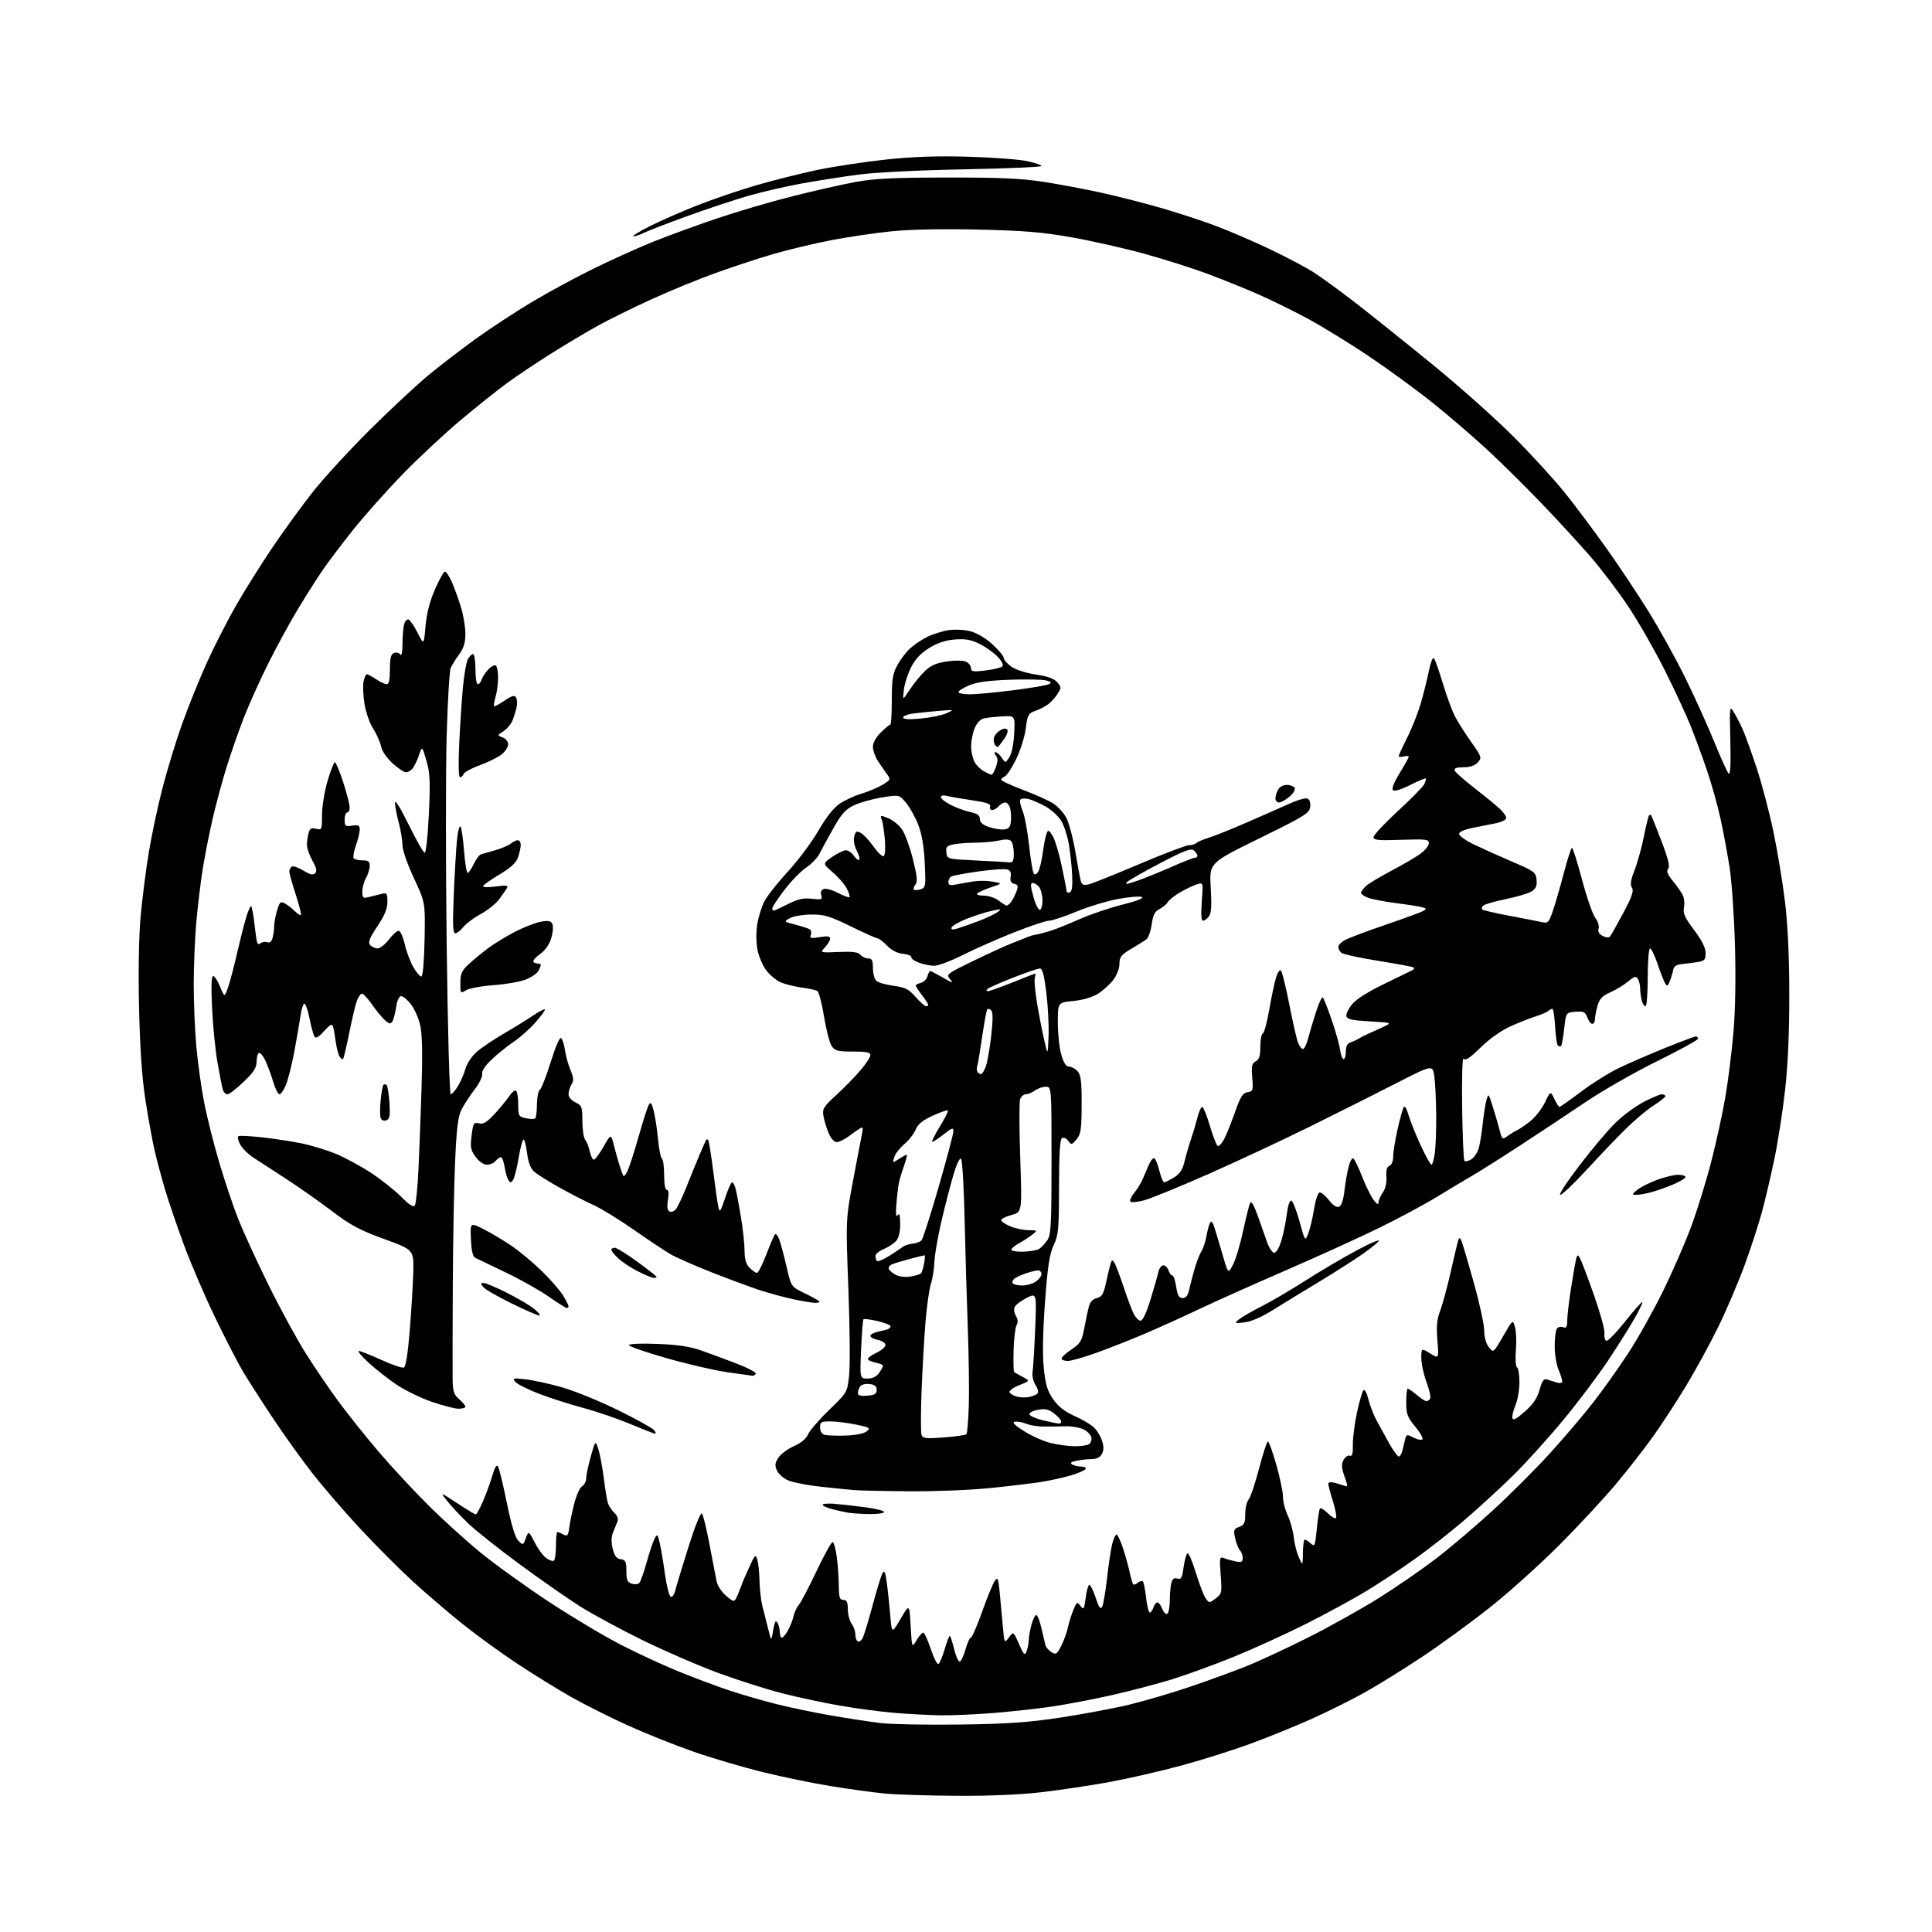 <?xml version="1.0" encoding="UTF-8" standalone="no"?>
<svg 
  version="1.1" 
  xmlns="http://www.w3.org/2000/svg" 
  xmlns:xlink="http://www.w3.org/1999/xlink" 
  xmlns:svg="http://www.w3.org/2000/svg"
  xmlns:rdf="http://www.w3.org/1999/02/22-rdf-syntax-ns#"
  xmlns:cc="http://creativecommons.org/ns#"
  xmlns:dc="http://purl.org/dc/elements/1.1/"
  viewBox="0 0 768 768"
  width="768"
  height="768"
>
<style>svg {background-color: white; }</style>"
<path stroke="none" fill="black" fill-rule="evenodd" d="M380.00,713.86C368.73,713.79 355.90,713.38 351.50,712.94C347.10,712.51 337.65,711.21 330.50,710.05C323.35,708.90 311.08,706.37 303.22,704.44C295.37,702.51 283.00,698.86 275.72,696.33C268.45,693.80 256.73,689.12 249.67,685.92C242.61,682.73 232.37,677.59 226.91,674.50C221.45,671.41 211.70,665.37 205.24,661.09C198.78,656.81 189.00,649.68 183.50,645.26C178.00,640.83 169.30,633.37 164.16,628.68C159.03,623.99 149.70,614.65 143.42,607.92C137.15,601.19 128.47,591.14 124.14,585.59C119.81,580.04 112.69,570.10 108.32,563.50C103.94,556.90 98.73,548.77 96.72,545.44C94.72,542.10 89.73,532.43 85.62,523.94C81.52,515.45 75.91,502.43 73.17,495.00C70.42,487.57 67.04,477.68 65.65,473.00C64.26,468.32 62.39,461.35 61.50,457.50C60.60,453.65 58.96,444.65 57.85,437.50C56.45,428.51 55.66,417.20 55.28,400.80C54.95,386.19 55.18,372.20 55.90,364.30C56.54,357.26 57.99,345.88 59.12,339.00C60.25,332.12 62.70,320.60 64.56,313.39C66.42,306.17 69.92,294.70 72.35,287.89C74.77,281.07 79.21,270.09 82.20,263.48C85.19,256.87 90.48,246.52 93.95,240.48C97.43,234.44 103.92,224.10 108.38,217.50C112.85,210.90 120.05,201.00 124.39,195.50C128.74,190.00 138.86,178.97 146.89,170.98C154.93,163.00 165.32,153.29 170.00,149.40C174.68,145.52 183.33,138.86 189.22,134.62C195.12,130.38 205.25,123.75 211.72,119.89C218.20,116.03 229.35,110.01 236.50,106.51C243.65,103.02 254.22,98.27 260.00,95.95C265.77,93.64 277.02,89.54 285.00,86.83C292.98,84.13 306.48,80.16 315.00,78.02C323.52,75.87 334.77,73.33 340.00,72.36C347.52,70.97 355.13,70.59 376.50,70.57C397.60,70.54 406.01,70.92 415.00,72.31C421.32,73.30 431.68,75.25 438.00,76.65C444.32,78.05 454.75,80.71 461.17,82.56C467.59,84.40 477.27,87.55 482.67,89.56C488.08,91.57 497.91,95.78 504.51,98.92C511.12,102.07 519.09,106.27 522.21,108.27C525.34,110.27 532.98,115.85 539.20,120.67C545.41,125.49 559.05,136.41 569.50,144.94C579.95,153.46 594.37,166.30 601.54,173.47C608.71,180.64 617.98,190.78 622.15,196.00C626.31,201.22 633.64,211.00 638.42,217.72C643.21,224.44 650.71,235.69 655.10,242.72C659.48,249.75 666.17,261.80 669.95,269.50C673.74,277.20 678.93,288.68 681.49,295.00C684.05,301.32 686.60,306.95 687.16,307.50C687.84,308.18 688.06,303.92 687.83,294.39C687.50,280.29 687.50,280.29 689.39,283.39C690.43,285.10 692.06,288.31 693.01,290.52C693.96,292.73 696.37,299.48 698.37,305.52C700.36,311.56 703.32,322.80 704.94,330.50C706.55,338.20 708.64,350.80 709.57,358.50C710.69,367.82 711.26,380.20 711.27,395.50C711.28,410.69 710.70,423.59 709.58,433.50C708.65,441.75 706.76,453.90 705.39,460.50C704.02,467.10 701.81,476.55 700.48,481.50C699.15,486.45 696.00,496.12 693.48,503.00C690.95,509.88 686.24,520.90 683.02,527.50C679.79,534.10 674.07,544.57 670.32,550.77C666.57,556.98 660.71,565.98 657.30,570.77C653.90,575.57 647.15,584.23 642.31,590.00C637.47,595.77 627.38,606.65 619.87,614.16C612.37,621.67 600.22,632.63 592.87,638.50C585.51,644.37 573.20,653.37 565.50,658.50C557.80,663.62 547.23,670.17 542.00,673.06C536.77,675.94 527.55,680.52 521.50,683.24C515.45,685.96 504.65,690.36 497.50,693.00C490.35,695.65 477.75,699.64 469.50,701.86C461.25,704.09 448.43,707.02 441.00,708.39C433.57,709.75 421.43,711.57 414.00,712.43C405.41,713.43 393.04,713.95 380.00,713.86zM381.50,685.53C400.86,685.27 408.69,684.72 422.00,682.69C431.07,681.31 443.39,678.98 449.36,677.51C455.33,676.05 465.90,672.93 472.86,670.58C479.81,668.23 489.77,664.61 495.00,662.53C500.23,660.45 511.50,655.22 520.05,650.91C528.61,646.60 541.23,639.55 548.11,635.24C554.99,630.94 565.16,623.92 570.73,619.66C576.29,615.40 586.47,606.76 593.35,600.47C600.22,594.17 610.45,583.96 616.08,577.76C621.71,571.57 629.47,562.45 633.32,557.50C637.17,552.55 643.40,543.79 647.17,538.04C650.94,532.29 657.13,521.26 660.94,513.54C664.74,505.82 669.86,494.10 672.30,487.50C674.74,480.90 678.35,469.20 680.32,461.50C682.29,453.80 684.79,442.32 685.87,436.00C686.96,429.68 688.39,418.20 689.06,410.50C689.83,401.59 690.05,388.87 689.67,375.50C689.33,363.95 688.37,350.08 687.52,344.68C686.67,339.27 685.07,330.66 683.95,325.52C682.84,320.39 680.43,311.76 678.59,306.35C676.75,300.93 673.80,292.91 672.04,288.53C670.29,284.15 665.69,274.25 661.82,266.53C657.96,258.81 651.53,247.55 647.54,241.50C643.55,235.45 636.56,226.22 632.01,221.00C627.47,215.78 618.78,206.32 612.70,200.00C606.63,193.68 597.13,184.28 591.58,179.12C586.04,173.96 576.14,165.45 569.60,160.20C563.05,154.96 551.44,146.49 543.80,141.37C536.16,136.25 525.21,129.54 519.48,126.47C513.75,123.39 504.88,119.05 499.78,116.82C494.68,114.59 485.77,111.00 480.00,108.84C474.23,106.68 462.98,103.11 455.00,100.91C447.02,98.71 433.98,95.75 426.00,94.34C414.34,92.28 407.06,91.67 388.86,91.26C374.67,90.94 361.79,91.20 354.36,91.95C347.84,92.61 337.07,94.20 330.43,95.48C323.79,96.77 313.55,99.20 307.68,100.90C301.81,102.60 291.27,106.06 284.25,108.60C277.24,111.13 265.65,115.90 258.50,119.19C251.35,122.48 242.12,127.02 238.00,129.28C233.88,131.54 225.55,136.49 219.50,140.29C213.45,144.08 205.35,149.49 201.50,152.32C197.65,155.14 189.32,161.79 183.00,167.10C176.68,172.40 166.30,182.09 159.95,188.62C153.60,195.16 144.67,205.20 140.10,210.95C135.53,216.70 130.09,223.92 128.01,226.99C125.93,230.05 121.67,236.77 118.55,241.91C115.44,247.05 110.17,256.68 106.85,263.31C103.52,269.93 99.09,279.76 96.99,285.15C94.89,290.54 91.79,299.41 90.09,304.86C88.40,310.32 85.93,319.44 84.60,325.14C83.27,330.84 81.47,340.00 80.58,345.50C79.70,351.00 78.54,360.68 78.00,367.00C77.46,373.32 77.01,384.35 77.01,391.50C77.01,398.65 77.47,409.68 78.04,416.00C78.61,422.32 79.98,432.23 81.10,438.00C82.21,443.77 84.92,454.57 87.12,462.00C89.32,469.43 92.72,479.55 94.67,484.50C96.63,489.45 101.99,501.15 106.59,510.50C111.19,519.85 117.92,532.21 121.54,537.97C125.16,543.72 131.13,552.49 134.81,557.46C138.49,562.42 145.52,571.21 150.44,576.99C155.36,582.77 164.14,592.24 169.94,598.04C175.75,603.84 185.22,612.44 191.00,617.16C196.78,621.88 208.93,630.64 218.02,636.62C227.11,642.60 239.93,650.28 246.52,653.67C253.11,657.07 263.45,661.87 269.50,664.33C275.55,666.80 284.55,670.18 289.50,671.84C294.45,673.50 303.00,675.99 308.50,677.37C314.00,678.76 323.90,680.82 330.50,681.96C337.10,683.09 345.88,684.43 350.00,684.94C354.12,685.44 368.30,685.71 381.50,685.53zM373.60,681.86C369.15,681.78 361.11,681.36 355.74,680.91C350.37,680.47 340.60,679.18 334.01,678.04C327.43,676.91 316.95,674.66 310.71,673.05C304.47,671.45 293.10,667.82 285.44,664.99C277.77,662.17 264.30,656.33 255.50,652.03C246.70,647.72 235.51,641.67 230.63,638.59C225.75,635.50 214.95,627.98 206.63,621.86C198.31,615.75 189.10,608.44 186.17,605.62C183.24,602.81 179.49,598.82 177.85,596.76C174.85,593.02 174.85,593.02 181.68,597.51C185.43,599.98 188.78,602.00 189.13,602.00C189.47,602.00 190.76,599.66 191.99,596.80C193.22,593.95 194.89,589.36 195.71,586.60C196.78,583.00 197.43,582.01 198.03,583.08C198.48,583.89 200.05,590.40 201.50,597.53C203.26,606.12 204.78,611.15 206.03,612.43C207.89,614.33 207.93,614.32 209.04,611.43C210.17,608.50 210.17,608.50 212.57,613.18C213.89,615.76 215.95,618.55 217.15,619.39C218.35,620.23 219.70,620.68 220.16,620.40C220.62,620.11 221.00,617.43 221.00,614.44C221.00,611.45 221.25,609.00 221.57,609.00C221.88,609.00 222.96,609.44 223.96,609.98C225.56,610.83 225.86,610.48 226.29,607.23C226.56,605.18 227.46,600.84 228.29,597.59C229.13,594.34 230.53,591.28 231.41,590.79C232.28,590.30 233.00,588.91 233.00,587.70C233.01,586.49 233.83,582.58 234.84,579.00C236.68,572.50 236.68,572.50 237.83,576.00C238.47,577.93 239.44,583.09 240.00,587.47C240.55,591.86 241.29,596.36 241.63,597.47C241.97,598.59 243.12,600.33 244.19,601.35C245.41,602.51 245.88,603.82 245.44,604.85C245.06,605.76 244.27,607.71 243.68,609.18C242.97,610.97 242.93,613.14 243.56,615.68C244.26,618.52 245.08,619.58 246.75,619.82C248.69,620.10 249.00,620.74 249.00,624.50C249.00,628.06 249.39,628.99 251.10,629.53C252.26,629.90 253.61,629.79 254.11,629.29C254.61,628.79 255.94,625.07 257.06,621.04C258.17,617.00 259.60,612.76 260.23,611.60C261.29,609.65 261.44,609.79 262.28,613.50C262.78,615.70 263.72,621.29 264.36,625.92C265.01,630.56 266.04,634.51 266.65,634.72C267.26,634.92 268.06,633.83 268.42,632.29C268.79,630.76 271.12,623.03 273.61,615.12C276.20,606.89 278.51,601.12 279.02,601.62C279.50,602.10 280.86,607.67 282.05,614.00C283.24,620.33 284.50,626.90 284.86,628.62C285.21,630.35 286.93,632.93 288.71,634.42C291.93,637.11 291.93,637.11 293.46,633.44C294.31,631.41 295.00,629.64 295.00,629.50C295.00,629.36 296.19,626.61 297.65,623.37C300.11,617.95 300.37,617.69 301.06,620.00C301.47,621.38 301.86,625.20 301.92,628.50C301.99,631.80 302.51,636.30 303.08,638.50C303.65,640.70 304.67,644.75 305.36,647.50C306.61,652.50 306.61,652.50 307.35,648.02C307.91,644.69 308.34,643.92 309.03,645.02C309.55,645.83 309.98,647.51 309.98,648.75C309.99,649.99 310.35,651.00 310.78,651.00C311.22,651.00 312.28,649.76 313.15,648.25C314.02,646.74 315.05,644.15 315.44,642.50C315.83,640.85 316.78,638.80 317.55,637.95C318.32,637.10 321.45,631.13 324.51,624.70C327.57,618.26 330.47,613.00 330.96,613.00C331.45,613.00 332.20,615.59 332.61,618.75C333.03,621.91 333.40,627.09 333.43,630.25C333.49,635.03 333.79,636.00 335.25,636.00C336.60,636.00 337.01,636.86 337.03,639.75C337.05,641.81 337.72,644.37 338.53,645.44C339.34,646.51 340.00,648.39 340.00,649.63C340.00,650.87 340.43,652.15 340.95,652.47C341.47,652.79 342.34,652.23 342.88,651.22C343.42,650.22 345.20,644.39 346.84,638.27C348.48,632.15 350.26,626.36 350.79,625.40C351.56,624.04 351.93,624.83 352.52,629.08C352.93,632.06 353.55,637.88 353.88,642.00C354.50,649.50 354.50,649.50 358.00,643.50C361.50,637.50 361.50,637.50 362.00,646.32C362.50,655.14 362.50,655.14 364.31,652.07C365.30,650.38 366.50,649.00 366.98,649.00C367.45,649.00 368.81,651.93 370.00,655.51C371.19,659.09 372.57,661.76 373.07,661.46C373.57,661.15 374.70,658.41 375.58,655.37C376.46,652.34 377.39,650.06 377.64,650.31C377.89,650.56 378.64,652.95 379.30,655.63C379.96,658.31 380.93,660.50 381.47,660.50C382.00,660.50 383.04,658.36 383.77,655.75C384.51,653.14 385.48,651.00 385.93,651.00C386.37,651.00 388.41,646.31 390.45,640.58C392.49,634.85 394.74,629.37 395.46,628.39C396.59,626.84 396.83,627.36 397.35,632.55C397.68,635.82 398.23,641.84 398.59,645.92C399.24,653.34 399.24,653.34 401.05,650.93C402.87,648.52 402.87,648.52 405.05,653.51C406.92,657.80 407.34,658.22 408.04,656.50C408.49,655.40 408.89,653.38 408.94,652.00C408.98,650.62 409.48,647.81 410.05,645.75C410.63,643.69 411.48,642.00 411.95,642.00C412.42,642.00 413.33,644.36 413.99,647.25C414.64,650.14 415.36,653.18 415.58,654.00C415.80,654.83 416.87,656.06 417.97,656.75C419.76,657.87 420.15,657.62 421.86,654.25C422.90,652.19 424.09,648.92 424.49,647.00C424.90,645.08 425.88,641.92 426.68,640.00C428.04,636.71 428.21,636.61 429.51,638.37C430.77,640.07 430.96,639.78 431.58,635.12C431.95,632.30 432.61,630.00 433.05,630.00C433.48,630.00 434.61,632.32 435.55,635.15C436.81,638.95 437.48,639.90 438.10,638.78C438.57,637.95 439.45,632.82 440.06,627.38C440.67,621.95 441.60,615.81 442.12,613.75C442.65,611.69 443.42,610.00 443.83,610.00C444.25,610.00 445.38,612.36 446.34,615.25C447.30,618.14 448.52,622.49 449.05,624.92C449.57,627.35 450.22,629.55 450.48,629.81C450.74,630.07 451.57,629.77 452.32,629.15C453.07,628.53 453.96,628.30 454.31,628.64C454.65,628.98 455.23,631.90 455.59,635.13C455.96,638.36 456.62,641.00 457.06,641.00C457.50,641.00 458.15,640.10 458.50,639.00C458.85,637.90 459.57,637.00 460.09,637.00C460.62,637.00 461.49,638.15 462.02,639.56C462.56,640.97 463.45,641.84 464.00,641.50C464.55,641.16 465.01,638.77 465.01,636.19C465.02,633.61 465.30,630.47 465.64,629.22C466.07,627.60 466.76,627.11 468.03,627.51C469.51,627.98 469.91,627.26 470.49,623.04C470.88,620.27 471.57,617.77 472.03,617.48C472.49,617.20 474.00,620.68 475.39,625.23C476.78,629.78 478.54,634.36 479.31,635.41C480.68,637.29 480.75,637.29 483.25,635.41C485.68,633.59 485.77,633.17 485.24,626.08C484.72,619.08 484.79,618.71 486.59,619.40C487.64,619.81 489.74,620.39 491.25,620.70C493.49,621.15 494.00,620.89 494.00,619.32C494.00,618.27 493.52,616.92 492.92,616.32C492.33,615.73 491.47,613.59 491.01,611.56C490.26,608.23 490.41,607.79 492.59,606.97C494.61,606.20 495.00,605.37 495.00,601.85C495.00,599.55 495.61,596.95 496.35,596.08C497.09,595.21 498.96,589.66 500.50,583.75C502.05,577.84 503.63,573.00 504.02,573.00C504.41,573.00 505.91,577.18 507.36,582.29C508.81,587.40 510.00,593.11 510.00,594.97C510.00,596.84 510.85,600.20 511.90,602.43C512.94,604.67 514.01,608.52 514.27,611.00C514.53,613.48 515.44,617.08 516.29,619.00C517.84,622.50 517.84,622.50 517.92,617.25C517.96,614.36 518.30,612.00 518.67,612.00C519.04,612.00 520.11,612.69 521.04,613.53C522.61,614.96 522.79,614.55 523.45,607.80C523.84,603.81 524.39,600.17 524.67,599.72C524.95,599.27 526.32,600.04 527.71,601.44C529.10,602.83 530.59,603.75 531.02,603.49C531.44,603.23 530.94,600.27 529.90,596.92C528.85,593.56 528.00,590.36 528.00,589.80C528.00,589.23 529.04,589.05 530.41,589.39C531.73,589.72 533.53,590.27 534.40,590.60C535.84,591.15 535.85,590.81 534.45,586.86C533.25,583.44 533.17,582.06 534.09,580.34C534.73,579.14 535.84,578.39 536.56,578.66C537.54,579.04 537.85,577.93 537.79,574.33C537.74,571.67 538.48,565.90 539.42,561.50C540.37,557.10 541.53,553.11 542.00,552.62C542.48,552.13 543.32,553.67 543.92,556.12C544.51,558.53 545.96,562.30 547.14,564.50C548.32,566.70 550.61,570.86 552.22,573.75C553.83,576.64 555.56,579.00 556.06,579.00C556.55,579.00 557.24,577.76 557.57,576.25C557.91,574.74 558.40,572.72 558.66,571.76C559.09,570.17 559.38,570.15 562.01,571.50C563.59,572.32 565.14,572.59 565.44,572.09C565.75,571.60 564.43,569.30 562.50,567.00C559.45,563.35 559.00,562.12 559.00,557.41C559.00,554.43 559.27,552.00 559.61,552.00C559.94,552.00 561.55,553.12 563.18,554.50C564.82,555.88 566.54,557.00 567.02,557.00C567.49,557.00 568.16,556.54 568.51,555.99C568.85,555.43 568.20,552.49 567.07,549.45C565.93,546.41 565.00,542.11 565.00,539.88C565.00,535.84 565.00,535.84 568.49,538.00C571.99,540.16 571.99,540.16 571.39,532.83C570.93,527.20 571.19,524.45 572.50,521.00C573.45,518.52 575.33,511.55 576.70,505.50C578.06,499.45 579.41,493.82 579.69,493.00C580.10,491.81 580.38,491.91 581.03,493.50C581.48,494.60 583.69,502.08 585.93,510.12C588.17,518.16 590.00,526.64 590.00,528.96C590.00,531.54 590.71,534.09 591.83,535.51C593.66,537.84 593.66,537.84 597.51,531.17C601.35,524.50 601.35,524.50 602.23,527.50C602.71,529.15 602.88,533.30 602.59,536.72C602.31,540.21 602.50,543.19 603.04,543.53C603.57,543.85 604.00,546.51 604.00,549.44C604.00,552.36 603.30,556.43 602.45,558.48C601.59,560.52 601.03,562.87 601.20,563.70C601.42,564.79 602.78,564.08 606.11,561.14C609.46,558.19 611.07,555.82 612.01,552.46C613.07,548.69 613.64,547.95 615.15,548.42C616.17,548.74 617.90,549.28 619.00,549.62C620.20,549.99 621.00,549.77 621.00,549.08C621.00,548.45 620.33,546.32 619.50,544.35C618.67,542.37 618.01,538.22 618.02,535.13C618.02,532.03 618.40,528.92 618.85,528.22C619.29,527.51 620.41,527.22 621.33,527.57C622.68,528.09 623.00,527.58 623.00,524.90C623.00,523.08 623.71,517.07 624.59,511.54C625.46,506.02 626.39,500.82 626.65,500.00C627.06,498.73 627.28,498.76 628.10,500.22C628.63,501.16 631.09,507.65 633.57,514.64C636.05,521.64 637.95,528.51 637.79,529.93C637.63,531.34 637.95,532.73 638.50,533.00C639.05,533.27 642.42,529.83 646.00,525.34C649.57,520.85 652.67,517.35 652.87,517.55C653.08,517.75 651.78,520.52 649.99,523.70C648.20,526.89 643.46,534.45 639.46,540.50C635.45,546.55 627.33,557.35 621.41,564.50C615.49,571.65 606.57,581.51 601.59,586.42C596.61,591.32 588.01,599.22 582.47,603.98C576.93,608.73 567.92,615.81 562.45,619.70C556.98,623.60 548.23,629.38 543.00,632.55C537.77,635.72 526.98,641.59 519.00,645.60C511.02,649.60 498.20,655.45 490.50,658.58C482.80,661.72 471.77,665.74 466.00,667.53C460.23,669.31 449.43,672.14 442.00,673.83C434.57,675.51 423.77,677.57 418.00,678.41C412.23,679.25 401.70,680.40 394.60,680.97C387.51,681.54 378.06,681.94 373.60,681.86zM345.19,601.86C342.06,601.79 338.38,601.53 337.00,601.30C335.62,601.06 332.81,600.43 330.75,599.89C328.69,599.36 327.00,598.59 327.00,598.19C327.00,597.78 328.91,597.59 331.25,597.75C333.59,597.92 339.21,598.54 343.75,599.13C348.28,599.72 351.74,600.61 351.44,601.10C351.13,601.60 348.32,601.94 345.19,601.86zM361.50,592.81C351.60,592.73 341.70,592.52 339.50,592.33C337.30,592.15 331.30,591.55 326.17,590.98C321.04,590.42 315.31,589.32 313.43,588.53C311.54,587.75 309.49,585.97 308.86,584.59C307.93,582.55 308.04,581.59 309.44,579.45C310.39,578.00 313.18,575.92 315.64,574.84C318.48,573.58 320.51,571.89 321.21,570.18C321.82,568.71 325.58,564.35 329.57,560.50C336.82,553.50 336.82,553.50 337.55,546.56C337.95,542.74 337.81,527.29 337.24,512.22C336.21,484.82 336.21,484.82 339.04,469.66C340.60,461.32 342.20,452.97 342.59,451.09C343.18,448.32 343.05,447.84 341.91,448.52C341.13,448.98 339.11,450.40 337.41,451.68C335.70,452.96 333.54,454.00 332.60,454.00C331.58,454.00 330.28,452.52 329.35,450.31C328.51,448.28 327.59,445.22 327.31,443.52C326.87,440.78 327.43,439.86 332.26,435.46C335.25,432.73 339.57,428.34 341.85,425.69C344.13,423.04 346.00,420.23 346.00,419.44C346.00,418.32 344.43,418.00 339.02,418.00C332.88,418.00 331.87,417.73 330.57,415.74C329.75,414.50 328.40,409.24 327.56,404.06C326.72,398.88 325.52,394.32 324.89,393.93C324.26,393.54 321.48,392.92 318.70,392.56C315.93,392.19 312.22,391.28 310.46,390.55C308.70,389.81 306.08,387.66 304.63,385.76C303.18,383.86 301.59,380.11 301.09,377.43C300.57,374.66 300.54,370.33 301.02,367.37C301.49,364.52 302.75,360.46 303.83,358.34C304.91,356.23 309.11,350.89 313.17,346.48C317.23,342.08 322.68,334.78 325.29,330.26C328.33,324.99 331.36,321.14 333.76,319.50C335.82,318.09 339.75,316.28 342.50,315.47C345.25,314.66 349.00,313.08 350.84,311.95C354.06,310.00 354.12,309.83 352.57,307.71C351.68,306.49 350.07,304.15 348.98,302.50C347.90,300.85 347.01,298.32 347.00,296.87C347.00,295.23 348.20,293.07 350.19,291.12C351.94,289.40 353.63,288.00 353.94,288.00C354.25,288.00 354.50,283.61 354.50,278.25C354.51,270.17 354.88,267.81 356.66,264.50C357.85,262.30 360.10,259.31 361.66,257.86C363.22,256.41 366.31,254.31 368.52,253.21C370.74,252.10 374.59,250.88 377.09,250.51C379.70,250.12 383.47,250.32 385.91,250.98C388.39,251.64 392.04,253.84 394.59,256.19C397.02,258.43 399.00,260.84 399.00,261.56C399.00,262.28 400.35,263.82 402.00,265.00C403.73,266.24 407.83,267.55 411.75,268.13C416.47,268.84 419.03,269.76 420.27,271.21C421.95,273.16 421.95,273.43 420.35,275.89C419.42,277.33 417.74,279.18 416.62,280.00C415.49,280.82 413.21,281.99 411.54,282.59C408.76,283.58 408.44,284.18 407.76,289.59C407.35,292.84 405.62,298.34 403.91,301.82C402.20,305.29 400.18,308.38 399.40,308.68C398.63,308.97 398.00,309.56 398.00,309.97C398.00,310.39 401.94,312.22 406.75,314.03C411.56,315.84 416.94,318.27 418.70,319.41C420.47,320.56 422.77,323.07 423.83,325.00C424.89,326.93 426.52,333.00 427.45,338.50C428.39,344.00 429.39,349.33 429.67,350.33C430.07,351.76 430.79,352.02 432.84,351.52C434.30,351.17 443.39,347.53 453.02,343.44C462.66,339.35 471.46,336.00 472.57,336.00C473.69,336.00 475.03,335.60 475.55,335.12C476.07,334.64 478.30,333.69 480.50,333.02C482.70,332.35 489.68,329.54 496.00,326.78C502.32,324.02 509.93,320.67 512.89,319.33C515.85,317.99 518.92,317.14 519.71,317.44C520.59,317.78 521.01,319.04 520.82,320.74C520.53,323.26 518.74,324.37 500.60,333.27C480.70,343.04 480.70,343.04 481.28,352.77C481.71,359.93 481.53,362.96 480.57,364.25C479.86,365.21 478.80,366.00 478.22,366.00C477.51,366.00 477.35,363.46 477.73,358.38C478.31,350.77 478.31,350.77 475.90,351.49C474.58,351.88 471.60,353.29 469.29,354.62C466.97,355.95 464.69,357.74 464.21,358.59C463.73,359.45 462.25,360.69 460.93,361.35C459.06,362.28 458.36,363.66 457.81,367.50C457.42,370.22 456.44,372.91 455.64,373.48C454.84,374.04 452.12,375.73 449.59,377.23C445.67,379.55 445.00,380.42 445.00,383.13C445.00,384.98 443.96,387.68 442.52,389.56C441.16,391.35 438.40,393.83 436.39,395.07C434.15,396.45 430.37,397.56 426.62,397.91C420.50,398.50 420.50,398.50 420.50,406.50C420.50,410.90 421.12,416.64 421.88,419.25C422.83,422.53 423.79,424.00 424.97,424.00C425.92,424.00 427.43,424.82 428.35,425.83C429.69,427.31 429.99,429.82 429.97,439.08C429.94,449.00 429.67,450.82 427.94,452.90C426.04,455.17 425.87,455.20 424.62,453.50C423.90,452.51 422.79,452.01 422.15,452.41C421.35,452.90 420.99,458.81 420.98,471.81C420.96,488.70 420.75,490.93 418.85,495.00C417.18,498.56 416.47,503.25 415.41,517.50C414.55,529.20 414.37,538.40 414.92,543.77C415.59,550.41 416.32,552.86 418.63,556.19C420.63,559.08 423.16,561.08 427.00,562.81C430.02,564.16 433.50,566.18 434.72,567.29C435.94,568.39 437.43,570.78 438.03,572.60C438.82,574.99 438.82,576.47 438.03,577.95C437.32,579.28 435.93,580.00 434.09,580.00C432.53,580.00 429.81,580.29 428.04,580.64C425.79,581.09 425.23,581.53 426.17,582.13C426.90,582.59 428.54,582.98 429.81,582.98C431.08,582.99 431.85,583.44 431.52,583.97C431.18,584.51 428.57,585.64 425.71,586.49C422.84,587.35 417.60,588.50 414.06,589.07C410.52,589.64 401.29,590.74 393.56,591.53C385.83,592.32 371.40,592.89 361.50,592.81zM427.00,574.90C429.48,574.94 432.11,574.58 432.85,574.11C433.59,573.64 434.03,572.42 433.84,571.39C433.64,570.36 432.21,568.91 430.66,568.17C429.11,567.42 425.74,566.89 423.17,566.98C420.60,567.07 416.70,567.11 414.50,567.08C412.30,567.05 409.30,566.53 407.83,565.92C406.36,565.32 404.37,564.98 403.42,565.16C402.20,565.40 403.31,566.53 407.09,568.91C410.06,570.79 414.75,572.89 417.50,573.58C420.25,574.27 424.52,574.86 427.00,574.90zM375.23,571.40C379.78,571.04 383.79,570.47 384.15,570.12C384.51,569.78 384.94,564.55 385.12,558.50C385.29,552.45 385.11,538.73 384.72,528.00C384.32,517.27 383.75,497.93 383.46,485.01C383.17,472.10 382.53,461.13 382.04,460.64C381.53,460.13 380.29,462.67 379.09,466.71C377.95,470.54 375.80,478.80 374.32,485.08C372.84,491.36 371.55,498.79 371.44,501.60C371.34,504.40 370.72,508.33 370.06,510.33C369.40,512.32 368.44,519.03 367.92,525.23C367.41,531.43 366.70,543.77 366.35,552.65C366.00,561.54 365.99,569.53 366.33,570.43C366.87,571.82 368.13,571.96 375.23,571.40zM336.13,570.66C340.18,570.53 343.44,569.88 344.51,568.99C346.11,567.67 345.74,567.42 340.38,566.31C337.15,565.64 332.59,565.07 330.25,565.04C326.41,565.00 326.00,565.23 326.00,567.43C326.00,568.88 326.70,570.06 327.75,570.36C328.71,570.64 332.48,570.77 336.13,570.66zM260.37,569.91C259.89,569.86 255.37,568.09 250.33,565.98C245.29,563.87 236.89,561.01 231.67,559.62C226.46,558.23 218.59,555.71 214.19,554.01C209.78,552.31 205.58,550.19 204.84,549.30C203.62,547.82 204.01,547.73 209.11,548.33C212.20,548.69 218.72,550.13 223.61,551.54C228.50,552.94 238.40,556.99 245.62,560.53C252.83,564.08 259.30,567.66 259.99,568.49C260.68,569.32 260.85,569.96 260.37,569.91zM420.83,565.88C421.57,565.95 421.99,565.46 421.77,564.81C421.55,564.16 420.21,562.75 418.78,561.68C416.78,560.19 415.34,559.90 412.53,560.43C410.43,560.82 409.04,561.61 409.26,562.27C409.47,562.90 411.86,563.95 414.57,564.59C417.28,565.24 420.10,565.82 420.83,565.88zM182.25,559.99C180.74,559.98 175.89,558.72 171.48,557.18C167.07,555.65 160.76,552.55 157.46,550.31C154.15,548.06 149.21,544.17 146.47,541.65C143.74,539.14 142.01,537.06 142.63,537.04C143.24,537.02 147.25,538.60 151.53,540.55C155.81,542.50 159.86,543.88 160.52,543.63C161.31,543.33 162.13,538.15 162.89,528.83C163.53,520.95 164.15,510.53 164.28,505.67C164.50,496.83 164.50,496.83 152.72,492.54C142.96,488.98 139.36,487.05 131.72,481.26C126.65,477.42 118.45,471.66 113.50,468.46C108.55,465.26 102.78,461.52 100.68,460.14C98.58,458.76 96.22,456.39 95.43,454.87C94.65,453.36 94.35,451.90 94.77,451.64C95.19,451.38 99.35,451.58 104.02,452.09C108.68,452.60 115.80,453.68 119.83,454.50C123.85,455.32 130.15,457.25 133.83,458.80C137.50,460.35 143.71,463.73 147.63,466.32C151.55,468.90 156.87,473.13 159.45,475.71C162.88,479.14 164.35,480.05 164.94,479.10C165.38,478.39 166.02,471.88 166.36,464.65C166.70,457.42 167.25,442.73 167.59,432.00C168.00,418.76 167.82,410.90 167.04,407.52C166.41,404.78 164.77,401.07 163.39,399.27C162.02,397.47 160.27,396.00 159.51,396.00C158.64,396.00 157.88,397.62 157.47,400.33C157.12,402.72 156.44,405.29 155.97,406.04C155.28,407.17 154.72,407.06 152.94,405.46C151.75,404.38 149.45,401.59 147.84,399.25C146.22,396.91 144.46,395.00 143.93,395.00C143.39,395.00 142.48,396.24 141.90,397.75C141.33,399.26 139.96,405.00 138.85,410.49C137.75,415.99 136.63,420.70 136.37,420.96C136.11,421.23 135.48,420.78 134.97,419.97C134.47,419.16 133.79,416.48 133.45,414.00C133.12,411.52 132.63,408.82 132.35,408.00C131.98,406.87 131.11,407.33 128.82,409.89C126.60,412.36 125.57,412.93 124.99,411.99C124.56,411.29 123.68,408.08 123.05,404.86C122.42,401.63 121.50,399.00 121.01,399.00C120.52,399.00 119.82,401.14 119.46,403.75C119.09,406.36 117.98,412.80 116.99,418.07C115.99,423.33 114.49,429.29 113.64,431.32C112.79,433.34 111.65,435.00 111.09,435.00C110.53,435.00 109.41,432.77 108.60,430.04C107.79,427.31 106.38,423.49 105.46,421.55C104.53,419.61 103.38,418.27 102.89,418.57C102.40,418.87 102.00,420.47 102.00,422.12C102.00,424.42 100.81,426.26 96.84,430.06C94.01,432.78 91.11,435.00 90.41,435.00C89.71,435.00 88.89,434.21 88.60,433.25C88.30,432.29 87.35,427.45 86.48,422.50C85.61,417.55 84.63,407.76 84.30,400.75C83.89,392.19 84.04,388.00 84.74,388.00C85.31,388.00 86.56,389.91 87.51,392.25C89.24,396.50 89.24,396.50 90.66,392.50C91.44,390.30 93.26,383.32 94.70,377.00C96.15,370.68 97.89,364.15 98.58,362.50C99.83,359.50 99.83,359.50 100.36,362.00C100.66,363.38 101.18,367.11 101.53,370.31C102.03,374.90 102.43,375.89 103.45,375.04C104.16,374.45 105.42,374.22 106.24,374.54C107.23,374.92 107.95,374.33 108.35,372.81C108.69,371.54 108.98,369.43 108.99,368.12C108.99,366.80 109.52,364.01 110.15,361.91C111.15,358.56 111.53,358.21 113.22,359.12C114.28,359.69 116.05,361.05 117.16,362.16C118.26,363.26 119.37,363.96 119.62,363.72C119.86,363.47 118.93,359.77 117.53,355.51C116.14,351.24 115.00,347.15 115.00,346.43C115.00,345.71 115.46,344.83 116.02,344.49C116.58,344.14 118.64,344.85 120.59,346.06C123.21,347.67 124.44,347.96 125.26,347.14C126.09,346.31 125.80,344.99 124.19,342.12C122.99,339.98 122.01,337.16 122.01,335.86C122.02,334.56 122.31,332.45 122.65,331.18C123.15,329.32 123.75,328.97 125.64,329.44C127.93,330.02 128.00,329.85 128.00,324.00C128.00,320.68 128.99,314.59 130.20,310.48C131.41,306.37 132.73,303.00 133.13,303.00C133.52,303.00 135.01,306.58 136.43,310.95C137.84,315.33 139.00,319.83 139.00,320.95C139.00,322.08 138.55,323.00 138.00,323.00C137.45,323.00 137.00,324.27 137.00,325.83C137.00,328.40 137.27,328.61 140.00,328.21C142.47,327.85 143.00,328.12 143.00,329.76C143.00,330.85 142.33,333.65 141.51,335.98C140.69,338.31 140.26,340.62 140.57,341.11C140.87,341.60 142.44,342.00 144.06,342.00C146.45,342.00 146.99,342.42 146.96,344.25C146.95,345.49 146.29,347.62 145.50,349.00C144.71,350.38 144.05,352.79 144.04,354.37C144.00,356.93 144.27,357.17 146.50,356.62C147.88,356.28 150.12,355.72 151.50,355.38C153.83,354.81 154.00,355.02 154.00,358.51C154.00,361.21 152.88,363.92 149.99,368.26C146.87,372.93 146.23,374.57 147.11,375.63C147.73,376.38 149.07,377.00 150.07,377.00C151.08,377.00 153.10,375.43 154.57,373.50C156.04,371.57 157.79,370.00 158.46,370.00C159.13,370.00 160.21,372.36 160.87,375.25C161.52,378.14 163.05,382.26 164.28,384.40C165.50,386.55 166.95,388.24 167.50,388.16C168.10,388.07 168.61,382.15 168.78,373.37C169.05,358.74 169.05,358.74 164.53,349.06C161.94,343.53 159.99,337.90 159.99,335.94C159.98,334.05 159.31,330.02 158.50,327.00C157.69,323.98 157.02,320.42 157.01,319.10C157.00,317.65 159.17,321.12 162.47,327.85C165.48,333.98 168.35,339.00 168.85,339.00C169.35,339.00 170.08,332.07 170.48,323.60C171.09,310.58 170.94,307.30 169.50,302.36C167.81,296.52 167.81,296.52 166.52,300.27C165.81,302.33 164.67,304.69 163.99,305.51C163.31,306.33 162.14,307.00 161.38,307.00C160.62,307.00 158.23,305.40 156.07,303.44C153.73,301.33 151.87,298.59 151.48,296.69C151.11,294.94 149.70,291.78 148.34,289.67C146.98,287.56 145.42,283.10 144.88,279.77C144.35,276.43 144.19,272.42 144.53,270.85C144.88,269.28 145.46,268.00 145.83,268.01C146.20,268.01 147.85,268.91 149.50,270.00C151.15,271.09 153.06,271.99 153.75,271.99C154.61,272.00 155.00,270.16 155.00,266.11C155.00,261.52 155.37,260.07 156.67,259.57C157.59,259.22 158.71,259.51 159.15,260.22C159.63,260.97 159.98,259.23 160.00,256.00C160.01,252.97 160.30,249.47 160.64,248.21C160.98,246.95 161.76,246.07 162.38,246.25C162.99,246.44 164.62,248.82 166.00,251.54C168.50,256.50 168.50,256.50 169.14,249.00C169.57,244.01 170.80,239.17 172.80,234.53C174.46,230.70 176.25,227.42 176.77,227.24C177.29,227.07 178.64,229.08 179.76,231.71C180.89,234.35 182.52,238.94 183.40,241.93C184.28,244.92 185.00,249.46 185.00,252.03C185.00,255.42 184.32,257.64 182.53,260.10C181.16,261.97 179.65,264.40 179.16,265.50C178.67,266.60 177.95,278.71 177.56,292.40C177.16,306.10 177.17,343.79 177.57,376.15C177.97,408.52 178.69,435.00 179.16,435.00C179.64,435.00 180.93,433.54 182.03,431.75C183.13,429.96 184.48,426.85 185.03,424.84C185.58,422.80 187.55,419.85 189.47,418.16C191.36,416.50 196.19,413.24 200.20,410.91C204.22,408.59 209.44,405.36 211.82,403.75C214.20,402.13 216.34,401.01 216.58,401.25C216.83,401.49 215.17,403.80 212.90,406.37C210.64,408.95 206.69,412.45 204.14,414.17C201.59,415.88 197.64,419.06 195.37,421.23C192.81,423.68 191.40,425.83 191.68,426.87C191.92,427.80 190.58,430.57 188.71,433.03C186.83,435.49 184.49,439.07 183.49,441.00C182.08,443.75 181.52,448.16 180.92,461.50C180.50,470.85 180.08,492.68 180.00,510.00C179.91,527.33 179.88,544.32 179.92,547.76C179.99,553.13 180.35,554.32 182.50,556.19C183.88,557.38 185.00,558.73 185.00,559.18C185.00,559.63 183.76,559.99 182.25,559.99zM409.00,555.35C410.38,555.08 411.90,554.46 412.40,553.98C412.93,553.46 412.62,552.08 411.66,550.61C410.73,549.18 410.22,546.91 410.47,545.31C410.71,543.76 411.18,536.07 411.50,528.21C412.09,513.91 412.09,513.91 408.00,516.00C405.75,517.15 403.63,518.80 403.29,519.68C402.96,520.55 403.22,522.12 403.87,523.16C404.66,524.43 404.73,525.63 404.08,526.85C403.55,527.85 403.02,532.35 402.91,536.85C402.81,541.36 402.89,545.20 403.11,545.39C403.32,545.58 404.85,546.45 406.50,547.32C409.50,548.89 409.50,548.89 405.22,550.61C402.87,551.55 401.10,552.80 401.30,553.39C401.49,553.97 402.74,554.76 404.07,555.14C405.41,555.53 407.62,555.62 409.00,555.35zM344.75,554.81C347.73,554.56 348.50,554.09 348.50,552.50C348.50,551.04 347.72,550.41 345.61,550.17C343.97,549.98 342.35,550.41 341.87,551.17C341.41,551.90 341.02,553.09 341.02,553.81C341.00,554.71 342.16,555.02 344.75,554.81zM344.84,548.00C346.85,548.00 348.41,547.25 349.44,545.78C350.30,544.56 351.00,543.26 351.00,542.90C351.00,542.54 349.65,541.98 348.00,541.65C346.35,541.32 345.00,540.67 345.00,540.21C345.00,539.75 346.57,538.62 348.50,537.70C350.43,536.78 352.00,535.41 352.00,534.64C352.00,533.88 350.65,532.98 349.00,532.65C347.35,532.32 346.00,531.60 346.00,531.04C346.00,530.49 347.24,529.77 348.75,529.44C350.26,529.10 352.06,528.66 352.75,528.45C353.44,528.24 354.00,527.68 354.00,527.20C354.00,526.73 351.68,525.81 348.85,525.15C346.02,524.50 343.50,524.17 343.25,524.42C343.00,524.67 342.57,530.08 342.30,536.44C341.80,548.00 341.80,548.00 344.84,548.00zM299.19,546.89C298.81,546.84 294.45,546.23 289.50,545.54C284.55,544.86 273.64,542.35 265.25,539.97C256.86,537.58 250.00,535.22 250.00,534.71C250.00,534.17 254.71,533.96 261.25,534.22C269.23,534.52 274.25,535.26 278.50,536.75C281.80,537.91 288.21,540.28 292.75,542.02C297.29,543.76 300.75,545.59 300.44,546.09C300.14,546.59 299.57,546.95 299.19,546.89zM424.45,541.00C423.10,541.00 422.00,540.56 422.00,540.01C422.00,539.47 423.78,537.85 425.95,536.41C429.42,534.12 430.03,533.12 430.98,528.15C431.57,525.04 432.39,521.17 432.80,519.54C433.31,517.54 434.35,516.39 436.01,516.00C438.08,515.51 438.68,514.46 439.76,509.46C440.47,506.18 441.29,502.84 441.58,502.03C442.04,500.73 442.22,500.73 443.04,502.03C443.55,502.84 445.16,507.10 446.62,511.50C448.08,515.90 449.90,520.74 450.66,522.25C451.43,523.76 452.66,525.00 453.41,525.00C454.24,525.00 455.75,521.78 457.30,516.75C458.69,512.21 460.11,507.26 460.44,505.75C460.77,504.24 461.67,503.00 462.45,503.00C463.23,503.00 464.15,503.90 464.50,505.00C464.85,506.10 465.53,507.00 466.01,507.00C466.49,507.00 467.18,509.02 467.55,511.50C468.08,514.99 468.65,516.00 470.09,516.00C471.32,516.00 472.17,515.05 472.57,513.25C472.90,511.74 473.84,508.07 474.66,505.11C475.47,502.15 476.75,498.77 477.49,497.61C478.24,496.45 479.17,493.70 479.55,491.50C479.94,489.30 480.59,486.87 481.00,486.10C481.52,485.12 482.06,485.71 482.81,488.10C483.40,489.97 484.85,494.87 486.05,498.98C488.22,506.46 488.22,506.46 490.18,502.63C491.26,500.53 493.07,494.46 494.20,489.15C495.33,483.84 496.57,478.89 496.97,478.16C497.42,477.31 498.51,479.14 499.93,483.16C501.17,486.64 502.85,491.41 503.67,493.75C504.49,496.09 505.79,498.00 506.54,498.00C507.33,498.00 508.55,495.89 509.38,493.10C510.18,490.41 511.15,485.67 511.54,482.56C511.96,479.20 512.68,477.06 513.33,477.28C513.92,477.47 515.39,481.21 516.59,485.57C518.75,493.44 518.78,493.48 520.00,490.50C520.68,488.85 521.73,484.46 522.34,480.75C522.99,476.76 523.94,474.00 524.65,474.00C525.31,474.00 526.96,475.42 528.32,477.15C529.84,479.09 531.35,480.08 532.27,479.73C533.22,479.36 534.00,477.06 534.44,473.33C534.82,470.12 535.57,465.80 536.11,463.72C536.65,461.64 537.48,460.18 537.96,460.48C538.44,460.77 540.02,464.05 541.48,467.76C542.93,471.48 544.99,475.64 546.04,477.01C547.35,478.71 547.96,479.02 547.98,477.97C547.99,477.13 548.76,475.35 549.70,474.02C550.75,472.53 551.29,470.14 551.12,467.80C550.93,465.18 551.31,463.82 552.32,463.43C553.19,463.10 553.81,461.55 553.82,459.68C553.82,457.93 554.60,453.12 555.53,449.00C556.47,444.88 557.55,440.91 557.94,440.19C558.38,439.37 559.11,440.48 559.89,443.19C560.58,445.56 562.76,450.99 564.73,455.25C566.70,459.51 568.63,463.00 569.02,463.00C569.41,463.00 570.01,460.91 570.36,458.36C570.71,455.81 570.96,448.95 570.91,443.11C570.86,437.27 570.53,430.41 570.16,427.85C569.50,423.20 569.50,423.20 555.00,430.62C547.02,434.71 531.50,442.49 520.50,447.93C509.50,453.37 491.27,461.88 480.00,466.86C468.73,471.83 457.38,476.46 454.78,477.15C452.19,477.84 449.74,478.08 449.35,477.68C448.96,477.29 449.62,475.74 450.83,474.23C452.04,472.73 453.52,470.38 454.12,469.00C454.72,467.62 455.84,465.01 456.61,463.20C457.39,461.38 458.41,460.13 458.89,460.43C459.36,460.72 460.27,463.00 460.89,465.48C461.52,467.97 462.36,470.00 462.76,470.00C463.17,469.99 464.92,469.13 466.65,468.07C468.97,466.65 470.08,465.01 470.84,461.82C471.41,459.45 472.56,455.48 473.40,453.00C474.24,450.52 475.41,446.59 476.00,444.25C476.59,441.91 477.44,440.00 477.89,440.00C478.34,440.00 479.71,443.37 480.93,447.49C482.15,451.61 483.55,455.22 484.03,455.52C484.52,455.82 485.68,454.59 486.63,452.78C487.57,450.98 489.52,446.12 490.97,442.00C493.12,435.89 494.04,434.44 495.92,434.17C498.08,433.85 498.20,433.47 497.78,428.36C497.40,423.80 497.63,422.73 499.16,421.91C500.56,421.16 501.00,419.76 501.00,416.05C501.00,413.36 501.44,411.02 501.98,410.83C502.52,410.65 503.66,406.45 504.52,401.50C505.38,396.55 506.59,390.80 507.21,388.72C507.83,386.63 508.72,385.32 509.19,385.79C509.66,386.26 511.15,392.29 512.50,399.19C513.85,406.10 515.40,412.93 515.95,414.37C516.50,415.82 517.39,417.00 517.94,417.00C518.48,417.00 519.41,415.09 520.02,412.75C520.62,410.41 522.03,405.66 523.16,402.19C524.28,398.71 525.50,396.16 525.85,396.51C526.21,396.86 527.77,400.83 529.33,405.32C530.89,409.82 532.40,415.19 532.68,417.25C532.97,419.31 533.61,421.00 534.11,421.00C534.60,421.00 535.00,419.64 535.00,417.97C535.00,415.95 535.59,414.76 536.75,414.40C537.71,414.10 539.17,413.44 540.00,412.93C540.83,412.41 542.40,411.60 543.50,411.12C544.60,410.63 547.30,409.41 549.50,408.39C553.50,406.54 553.50,406.54 544.51,406.02C537.29,405.60 535.46,405.18 535.21,403.88C535.04,402.99 536.11,400.83 537.59,399.08C539.26,397.09 544.29,393.96 550.89,390.80C556.72,388.01 561.69,385.56 561.92,385.36C562.15,385.16 562.14,384.81 561.90,384.57C561.66,384.33 555.40,383.16 547.99,381.97C540.57,380.78 533.94,379.34 533.25,378.78C532.56,378.22 532.00,377.15 532.00,376.40C532.00,375.66 533.30,374.38 534.88,373.56C536.47,372.74 543.68,370.04 550.92,367.57C558.15,365.09 564.80,362.65 565.70,362.15C567.15,361.34 567.12,361.18 565.41,360.67C564.36,360.35 559.67,359.61 555.00,359.01C550.33,358.42 545.26,357.44 543.75,356.84C542.24,356.25 541.00,355.38 541.00,354.92C541.00,354.46 541.88,353.26 542.96,352.25C544.03,351.25 548.65,348.47 553.21,346.07C557.77,343.67 562.96,340.63 564.75,339.30C566.54,337.98 568.00,336.13 568.00,335.18C568.00,333.64 566.87,333.51 557.00,333.84C547.87,334.16 546.00,333.97 546.00,332.77C546.00,331.97 550.28,327.38 555.51,322.56C560.75,317.75 565.51,312.92 566.10,311.82C566.68,310.73 567.00,309.66 566.79,309.46C566.59,309.26 563.77,310.43 560.53,312.07C556.88,313.91 554.28,314.68 553.71,314.11C553.13,313.53 554.15,310.94 556.39,307.32C558.37,304.10 560.00,301.17 560.00,300.82C560.00,300.47 559.10,300.42 558.00,300.71C556.90,301.00 556.00,300.94 556.00,300.59C556.00,300.24 557.52,296.92 559.38,293.23C561.25,289.53 563.69,283.35 564.81,279.50C565.93,275.65 567.37,269.86 568.01,266.64C568.66,263.42 569.55,261.17 569.99,261.64C570.43,262.11 572.01,266.55 573.50,271.50C574.99,276.45 577.12,282.30 578.23,284.50C579.34,286.70 582.26,291.34 584.72,294.81C589.02,300.89 589.13,301.20 587.44,303.06C586.28,304.35 584.38,305.00 581.76,305.00C579.07,305.00 577.96,305.39 578.24,306.25C578.47,306.94 581.77,309.90 585.58,312.84C589.38,315.78 593.99,319.53 595.81,321.17C597.63,322.81 598.94,324.67 598.73,325.31C598.52,325.94 596.81,326.79 594.92,327.19C593.04,327.59 588.91,328.42 585.75,329.03C582.10,329.74 580.00,330.64 580.00,331.51C580.00,332.26 582.81,334.22 586.25,335.86C589.69,337.50 596.55,340.58 601.50,342.70C609.91,346.30 610.52,346.76 610.81,349.71C611.04,352.13 610.57,353.22 608.81,354.35C607.54,355.15 602.91,356.54 598.53,357.43C594.14,358.32 590.12,359.48 589.59,360.01C589.06,360.54 588.89,361.22 589.21,361.54C589.52,361.85 594.44,362.99 600.14,364.06C605.84,365.14 611.64,366.27 613.03,366.58C615.31,367.09 615.71,366.68 617.22,362.32C618.14,359.67 620.11,352.89 621.59,347.25C623.07,341.61 624.56,337.00 624.89,337.00C625.23,337.00 627.03,342.74 628.90,349.75C630.77,356.76 633.14,363.58 634.17,364.91C635.20,366.24 635.78,368.11 635.47,369.10C635.10,370.28 635.63,371.27 637.06,372.03C638.24,372.67 639.55,372.81 639.96,372.34C640.36,371.88 642.74,367.68 645.24,363.00C648.77,356.38 649.54,354.14 648.72,352.87C647.94,351.67 648.21,349.87 649.77,345.87C650.93,342.92 652.59,336.93 653.46,332.57C654.32,328.21 655.25,324.42 655.52,324.15C655.78,323.88 656.15,323.85 656.34,324.08C656.53,324.31 658.37,328.90 660.43,334.29C663.16,341.41 663.90,344.42 663.13,345.35C662.35,346.29 662.81,347.53 664.88,350.06C666.43,351.95 668.21,354.48 668.84,355.67C669.47,356.86 669.72,359.13 669.41,360.71C668.94,363.05 669.69,364.71 673.42,369.68C676.54,373.83 678.00,376.75 678.00,378.84C678.00,381.53 677.59,381.98 674.75,382.44C672.96,382.73 670.15,383.09 668.51,383.24C666.43,383.42 665.40,384.11 665.14,385.50C664.93,386.60 664.34,388.61 663.82,389.97C663.06,391.97 662.71,392.16 661.96,390.97C661.45,390.16 660.09,386.69 658.93,383.25C657.78,379.81 656.42,377.00 655.92,377.00C655.41,377.00 655.00,382.18 655.00,388.50C655.00,394.82 654.60,400.00 654.12,400.00C653.63,400.00 652.96,398.99 652.63,397.75C652.30,396.51 652.01,394.38 652.00,393.00C651.98,391.62 651.57,389.86 651.07,389.09C650.34,387.92 649.67,388.10 647.31,390.09C645.73,391.41 642.54,393.35 640.23,394.40C636.87,395.91 635.81,397.04 635.01,399.90C634.46,401.88 634.01,404.29 634.01,405.25C634.00,406.21 633.54,407.00 632.98,407.00C632.41,407.00 631.51,405.85 630.98,404.44C630.14,402.23 629.49,401.92 626.25,402.19C622.50,402.50 622.50,402.50 621.80,408.87C621.41,412.37 620.85,415.48 620.55,415.79C620.25,416.09 619.68,416.01 619.28,415.61C618.88,415.22 618.38,411.77 618.17,407.95C617.95,404.13 617.47,401.00 617.09,401.00C616.71,401.00 615.97,401.40 615.45,401.88C614.93,402.36 612.70,403.32 610.50,404.01C608.30,404.70 603.78,406.49 600.45,407.98C596.78,409.63 592.11,412.93 588.55,416.41C584.17,420.69 582.47,421.79 581.82,420.81C581.31,420.05 581.06,428.10 581.22,440.17C581.37,451.54 581.79,461.13 582.15,461.49C582.51,461.85 583.76,461.54 584.93,460.82C586.10,460.09 587.45,457.93 587.93,456.00C588.41,454.07 589.09,449.79 589.43,446.49C589.77,443.18 590.41,439.13 590.85,437.49C591.66,434.50 591.66,434.50 593.27,439.50C594.16,442.25 595.39,446.45 596.01,448.83C597.09,453.06 597.17,453.12 599.31,451.57C600.51,450.69 602.17,449.68 603.00,449.32C603.83,448.96 606.15,447.38 608.17,445.81C610.19,444.24 612.86,440.86 614.10,438.30C616.35,433.64 616.35,433.64 617.86,436.82C618.69,438.57 619.62,440.00 619.93,440.00C620.24,440.00 624.10,437.28 628.50,433.96C632.90,430.64 639.70,426.39 643.61,424.51C647.52,422.64 655.78,419.06 661.98,416.55C668.17,414.05 673.63,412.00 674.12,412.00C674.60,412.00 675.00,412.41 675.00,412.91C675.00,413.41 667.69,417.42 658.75,421.83C649.81,426.23 636.95,433.58 630.17,438.17C623.39,442.75 611.62,450.55 604.02,455.50C596.42,460.45 588.02,465.75 585.35,467.29C582.68,468.82 576.45,472.56 571.50,475.59C566.55,478.63 556.20,484.20 548.50,487.97C540.80,491.75 524.15,499.33 511.50,504.82C498.85,510.31 483.10,517.35 476.50,520.48C469.90,523.61 460.23,527.99 455.00,530.21C449.77,532.44 441.32,535.78 436.20,537.63C431.09,539.48 425.80,541.00 424.45,541.00zM494.70,525.67C490.68,526.11 490.59,526.06 492.50,524.49C493.60,523.58 497.65,521.24 501.50,519.29C505.35,517.33 513.23,512.71 519.00,509.02C524.77,505.32 534.00,499.89 539.50,496.95C545.03,493.99 548.84,492.42 548.03,493.42C547.22,494.42 543.40,497.36 539.53,499.95C535.66,502.53 528.23,507.22 523.00,510.36C517.77,513.49 510.22,518.12 506.20,520.63C501.56,523.54 497.38,525.37 494.70,525.67zM214.41,522.96C213.81,522.98 208.86,520.82 203.41,518.15C197.96,515.49 192.88,512.56 192.13,511.65C190.95,510.24 190.97,510.00 192.26,510.00C193.09,510.00 197.31,511.79 201.63,513.97C205.96,516.15 210.85,519.06 212.50,520.43C214.15,521.81 215.01,522.94 214.41,522.96zM225.25,519.94C224.84,519.91 221.57,517.84 218.00,515.35C214.43,512.86 206.78,508.56 201.00,505.81C195.22,503.05 189.82,500.46 189.00,500.04C187.94,499.51 187.41,497.32 187.20,492.61C186.91,485.92 186.91,485.92 192.20,488.60C195.12,490.07 200.13,493.06 203.35,495.24C206.56,497.42 212.01,501.97 215.46,505.35C218.91,508.73 222.69,513.08 223.86,515.00C225.03,516.92 225.99,518.84 226.00,519.25C226.00,519.66 225.66,519.97 225.25,519.94zM323.92,517.90C322.59,517.84 318.57,517.16 315.00,516.39C311.43,515.61 305.57,514.02 302.00,512.85C298.43,511.69 289.88,508.52 283.00,505.81C276.12,503.11 268.67,499.82 266.43,498.51C264.20,497.20 257.65,492.84 251.89,488.82C246.13,484.79 238.96,480.39 235.96,479.04C232.96,477.69 226.90,474.58 222.50,472.13C218.10,469.68 213.54,466.82 212.36,465.76C210.90,464.47 209.99,462.10 209.53,458.43C209.16,455.44 208.53,453.00 208.12,453.00C207.72,453.00 206.84,456.26 206.17,460.25C205.49,464.24 204.51,468.18 203.97,469.00C203.15,470.26 202.86,470.28 202.11,469.11C201.61,468.35 200.93,465.99 200.59,463.86C200.25,461.74 199.59,460.00 199.11,460.00C198.63,460.00 197.68,460.67 197.00,461.50C196.32,462.32 194.77,463.00 193.57,463.00C192.28,463.00 190.43,461.73 189.09,459.90C187.10,457.21 186.88,456.08 187.47,451.40C188.09,446.43 188.32,446.04 190.39,446.56C192.13,447.00 193.53,446.14 196.69,442.73C198.91,440.31 201.52,437.13 202.48,435.67C203.44,434.21 204.62,433.26 205.11,433.57C205.60,433.87 206.00,436.31 206.00,438.98C206.00,443.59 206.16,443.88 209.07,444.52C210.76,444.89 212.43,444.91 212.77,444.56C213.12,444.21 213.43,441.68 213.45,438.93C213.48,436.18 213.99,433.61 214.59,433.21C215.19,432.82 217.14,427.84 218.93,422.14C220.98,415.59 222.52,412.12 223.12,412.72C223.64,413.24 224.31,415.43 224.61,417.59C224.91,419.74 225.88,423.22 226.76,425.33C228.05,428.38 228.13,429.56 227.19,431.07C226.54,432.12 226.00,433.85 226.00,434.93C226.00,436.08 227.14,437.44 228.75,438.22C231.30,439.46 231.50,439.99 231.50,445.62C231.50,448.96 232.01,452.32 232.63,453.09C233.26,453.87 234.08,455.96 234.46,457.75C234.85,459.54 235.56,461.00 236.06,461.00C236.55,461.00 238.28,458.68 239.90,455.85C242.84,450.70 242.84,450.70 243.98,455.10C244.60,457.52 245.60,461.07 246.19,463.00C246.78,464.93 247.49,466.89 247.77,467.38C248.05,467.86 248.92,466.73 249.70,464.88C250.49,463.02 252.43,456.89 254.02,451.25C255.61,445.61 257.33,440.23 257.86,439.29C258.64,437.89 259.00,438.29 259.85,441.54C260.42,443.72 261.19,448.77 261.57,452.77C261.95,456.77 262.65,460.29 263.13,460.58C263.61,460.88 264.00,463.79 264.00,467.06C264.00,470.67 264.43,473.00 265.09,473.00C265.80,473.00 265.95,474.35 265.52,476.90C265.09,479.44 265.26,481.05 266.03,481.52C266.67,481.91 267.78,481.62 268.51,480.87C269.23,480.12 271.16,476.12 272.80,472.00C274.44,467.88 276.82,462.02 278.11,459.00C279.39,455.98 280.57,453.31 280.72,453.08C280.88,452.85 281.23,452.89 281.51,453.17C281.78,453.45 282.69,459.04 283.52,465.59C284.35,472.14 285.28,478.62 285.60,480.00C286.08,482.11 286.49,481.54 288.23,476.25C289.36,472.81 290.62,470.00 291.03,470.00C291.44,470.00 292.10,471.24 292.48,472.75C292.86,474.26 293.80,479.32 294.57,484.00C295.34,488.68 295.97,494.64 295.98,497.25C296.00,500.65 296.57,502.57 298.00,504.00C299.10,505.10 300.41,506.00 300.91,506.00C301.41,506.00 303.07,502.74 304.59,498.75C306.12,494.76 307.67,491.14 308.04,490.69C308.41,490.25 309.18,491.15 309.76,492.69C310.34,494.24 311.64,499.10 312.66,503.50C314.50,511.50 314.50,511.50 319.69,514.00C322.54,515.38 325.20,516.84 325.60,517.25C326.00,517.66 325.25,517.95 323.92,517.90zM406.34,511.00C408.11,511.00 410.56,510.30 411.78,509.44C413.00,508.59 414.00,507.24 414.00,506.44C414.00,505.65 413.39,505.00 412.65,505.00C411.91,505.00 409.77,505.52 407.90,506.15C406.03,506.77 403.94,507.73 403.26,508.26C402.58,508.79 402.27,509.63 402.57,510.11C402.87,510.60 404.57,511.00 406.34,511.00zM259.75,507.95C259.06,507.93 256.25,506.75 253.50,505.34C250.75,503.94 247.26,501.62 245.75,500.20C244.24,498.79 243.00,497.26 243.00,496.81C243.00,496.37 243.62,496.00 244.37,496.00C245.13,496.00 249.18,498.51 253.37,501.57C257.57,504.63 261.00,507.33 261.00,507.57C261.00,507.81 260.44,507.98 259.75,507.95zM362.00,507.44C363.93,507.11 365.78,506.54 366.12,506.17C366.46,505.80 367.01,504.04 367.34,502.25C367.68,500.46 367.76,499.00 367.52,499.00C367.29,499.00 364.71,499.63 361.80,500.41C358.88,501.18 355.69,502.14 354.71,502.53C353.72,502.92 353.08,503.75 353.29,504.37C353.49,504.99 354.75,506.07 356.08,506.77C357.50,507.52 359.94,507.79 362.00,507.44zM353.36,499.31C355.64,497.90 358.09,496.27 358.81,495.70C359.53,495.12 361.28,494.53 362.71,494.38C364.13,494.23 365.74,493.66 366.28,493.12C366.83,492.57 369.91,482.99 373.13,471.81C376.35,460.64 378.99,450.67 379.00,449.67C379.00,448.11 378.38,448.33 374.95,451.04C372.73,452.80 370.74,454.07 370.52,453.86C370.31,453.65 371.74,450.87 373.68,447.68C375.63,444.50 377.02,441.69 376.77,441.43C376.51,441.18 373.81,442.11 370.76,443.51C366.74,445.35 364.88,446.87 363.97,449.06C363.29,450.72 361.27,453.30 359.49,454.79C357.71,456.28 355.91,458.60 355.49,459.95C354.74,462.39 354.76,462.39 357.33,460.70C358.76,459.77 360.15,459.00 360.42,459.00C360.69,459.00 360.25,460.87 359.45,463.14C358.64,465.42 357.72,468.46 357.40,469.89C357.08,471.33 356.60,475.20 356.34,478.50C356.02,482.60 356.18,484.05 356.85,483.08C357.55,482.06 357.83,483.05 357.84,486.58C357.84,489.75 357.26,492.15 356.19,493.33C355.28,494.34 353.07,495.78 351.27,496.53C349.47,497.28 348.00,498.52 348.00,499.28C348.00,500.04 348.27,500.94 348.61,501.28C348.95,501.61 351.08,500.73 353.36,499.31zM406.75,497.56C409.36,497.49 412.20,497.00 413.06,496.47C413.92,495.94 415.38,494.39 416.31,493.03C417.80,490.85 418.00,487.12 418.00,461.28C418.00,432.00 418.00,432.00 415.69,432.00C414.42,432.00 412.51,432.66 411.44,433.47C410.37,434.28 408.74,434.95 407.82,434.97C406.89,434.99 405.84,435.92 405.49,437.04C405.13,438.17 405.16,448.71 405.56,460.47C406.28,481.85 406.28,481.85 402.14,482.96C399.86,483.58 398.00,484.50 398.00,485.03C398.00,485.55 399.63,486.65 401.62,487.49C403.61,488.32 406.88,489.01 408.87,489.03C412.47,489.07 412.48,489.08 410.36,490.78C409.18,491.73 406.82,493.27 405.11,494.20C403.40,495.14 402.00,496.31 402.00,496.79C402.00,497.28 404.14,497.63 406.75,497.56zM620.20,475.01C619.48,475.00 622.94,469.71 627.88,463.25C632.82,456.79 639.25,449.16 642.18,446.31C645.11,443.45 650.13,439.74 653.35,438.06C656.57,436.38 659.83,435.00 660.60,435.00C661.37,435.00 662.00,435.34 662.00,435.75C662.00,436.16 659.89,437.83 657.32,439.45C654.75,441.08 649.68,445.35 646.05,448.95C642.42,452.55 635.42,459.89 630.48,465.26C625.54,470.62 620.91,475.01 620.20,475.01zM650.50,474.96C648.60,474.93 648.61,474.84 650.79,473.02C652.05,471.97 655.56,470.19 658.58,469.06C661.60,467.93 665.41,467.00 667.04,467.00C668.67,467.00 670.00,467.39 670.00,467.88C670.00,468.36 667.86,469.66 665.25,470.78C662.64,471.89 658.70,473.29 656.50,473.90C654.30,474.50 651.60,474.98 650.50,474.96zM153.57,445.34C152.56,445.72 151.69,445.37 151.33,444.42C151.00,443.56 150.99,440.37 151.31,437.33C151.62,434.28 152.13,431.54 152.44,431.23C152.75,430.92 153.32,430.98 153.71,431.37C154.09,431.76 154.59,434.92 154.81,438.39C155.14,443.57 154.92,444.82 153.57,445.34zM389.96,427.00C390.42,427.00 391.30,425.57 391.91,423.82C392.52,422.07 393.48,416.59 394.04,411.65C394.73,405.58 394.73,402.33 394.05,401.65C393.49,401.09 392.79,400.88 392.48,401.18C392.18,401.49 391.26,406.41 390.43,412.12C389.60,417.83 388.72,423.10 388.46,423.84C388.20,424.58 388.25,425.59 388.56,426.09C388.87,426.59 389.50,427.00 389.96,427.00zM416.82,412.00C416.99,407.88 416.60,400.11 415.95,394.75C415.09,387.64 414.40,385.00 413.38,385.00C412.61,385.00 407.83,386.63 402.74,388.62C397.66,390.61 393.07,392.63 392.55,393.12C391.96,393.67 392.03,394.00 392.74,394.00C393.37,394.00 397.79,392.43 402.57,390.50C407.34,388.57 411.38,387.00 411.53,387.00C411.69,387.00 411.59,387.83 411.33,388.85C411.06,389.87 411.53,394.71 412.38,399.60C413.22,404.50 414.50,410.98 415.21,414.00C416.50,419.50 416.50,419.50 416.82,412.00zM368.10,400.00C368.60,400.00 369.00,399.74 369.00,399.43C369.00,399.12 367.88,397.39 366.50,395.59C365.12,393.79 364.00,392.07 364.00,391.77C364.00,391.48 364.93,390.99 366.07,390.69C367.22,390.39 368.39,389.22 368.69,388.07C368.99,386.93 369.48,386.00 369.78,386.00C370.08,386.00 372.39,387.20 374.91,388.66C378.67,390.83 379.18,390.95 377.73,389.31C376.00,387.34 376.16,387.21 386.73,382.06C392.66,379.17 399.52,376.02 402.00,375.06C404.48,374.10 407.40,372.94 408.50,372.48C409.60,372.02 411.19,371.56 412.04,371.47C412.89,371.37 415.36,370.73 417.54,370.04C419.72,369.34 424.96,367.24 429.20,365.36C433.43,363.48 441.08,360.88 446.20,359.60C452.12,358.11 454.91,357.01 453.87,356.57C452.97,356.19 448.64,356.56 444.23,357.40C439.83,358.23 432.38,360.51 427.67,362.46C422.96,364.41 418.15,366.00 416.97,366.00C415.79,366.00 409.59,368.07 403.19,370.60C396.79,373.13 387.62,377.18 382.80,379.60C377.98,382.02 372.79,383.97 371.27,383.92C369.75,383.88 367.04,383.32 365.26,382.67C363.49,382.03 362.14,381.05 362.26,380.50C362.39,379.95 360.93,379.35 359.00,379.17C356.75,378.96 354.48,377.80 352.63,375.92C351.05,374.32 349.35,373.00 348.84,373.00C348.33,373.00 343.54,370.86 338.20,368.25C329.83,364.15 327.68,363.51 322.50,363.54C319.20,363.57 315.38,364.21 314.00,364.97C311.50,366.35 311.50,366.36 316.13,367.54C318.67,368.20 321.24,369.03 321.83,369.40C322.43,369.76 322.64,370.78 322.31,371.65C321.79,372.99 322.31,373.12 325.85,372.53C328.91,372.01 330.00,372.16 330.00,373.10C330.00,373.80 329.08,375.36 327.95,376.56C325.89,378.75 325.89,378.75 333.37,378.43C338.97,378.19 341.14,378.47 342.04,379.55C342.70,380.35 344.09,381.00 345.12,381.00C346.64,381.00 347.00,381.75 347.00,384.88C347.00,387.04 347.64,389.29 348.45,389.96C349.24,390.62 352.33,391.49 355.32,391.89C359.86,392.51 361.26,393.23 363.97,396.31C365.75,398.34 367.61,400.00 368.10,400.00zM185.25,393.64C183.05,395.02 183.00,394.96 183.00,390.72C183.00,387.13 183.55,385.87 186.25,383.35C188.04,381.67 191.57,378.76 194.09,376.88C196.62,375.00 201.57,371.99 205.09,370.21C208.62,368.42 213.18,366.68 215.23,366.35C218.19,365.87 219.10,366.10 219.62,367.45C219.98,368.38 219.75,370.89 219.11,373.02C218.43,375.31 216.73,377.77 214.97,379.02C213.34,380.18 212.00,381.56 212.00,382.07C212.00,382.58 212.68,383.00 213.50,383.00C214.32,383.00 215.00,383.25 215.00,383.57C215.00,383.88 214.56,384.95 214.03,385.95C213.50,386.94 211.24,388.49 209.02,389.37C206.80,390.26 201.05,391.27 196.24,391.61C191.43,391.96 186.49,392.87 185.25,393.64zM180.97,371.00C180.01,371.00 179.88,367.48 180.40,355.25C180.77,346.59 181.34,336.92 181.67,333.77C181.99,330.62 182.59,328.25 183.00,328.50C183.40,328.75 184.06,333.02 184.44,337.98C184.83,342.94 185.48,347.00 185.89,347.00C186.30,347.00 187.39,345.41 188.31,343.47C189.24,341.53 190.56,339.78 191.25,339.59C191.94,339.39 194.53,338.65 197.00,337.94C199.47,337.23 202.21,336.05 203.08,335.32C203.95,334.60 205.18,334.00 205.83,334.00C206.47,334.00 207.00,334.83 207.00,335.85C207.00,336.87 206.52,339.09 205.92,340.79C205.15,343.01 203.06,344.94 198.44,347.69C194.92,349.78 192.03,351.85 192.02,352.28C192.01,352.72 194.32,352.76 197.15,352.39C201.41,351.82 202.16,351.94 201.47,353.10C201.02,353.87 199.60,355.89 198.33,357.59C197.05,359.29 193.78,361.89 191.05,363.38C188.32,364.86 185.21,367.19 184.15,368.54C183.08,369.89 181.65,371.00 180.97,371.00zM380.68,369.06C382.23,368.60 386.00,367.27 389.06,366.11C392.12,364.95 395.49,363.35 396.56,362.56C398.29,361.28 398.03,361.23 394.07,362.11C391.63,362.65 387.17,364.08 384.14,365.30C381.12,366.51 378.47,368.04 378.26,368.70C377.97,369.57 378.64,369.67 380.68,369.06zM307.53,362.00C307.83,362.00 310.38,360.83 313.22,359.39C317.21,357.37 319.34,356.89 322.71,357.27C326.62,357.71 327.00,357.57 326.46,355.88C326.08,354.67 326.43,353.77 327.42,353.39C328.28,353.06 330.84,353.76 333.11,354.94C335.38,356.13 337.44,356.89 337.69,356.64C337.94,356.39 337.45,354.84 336.60,353.19C335.75,351.55 333.24,348.65 331.01,346.74C326.98,343.29 326.98,343.29 330.79,340.64C332.89,339.19 335.35,338.00 336.25,338.00C337.15,338.00 338.58,338.99 339.42,340.19C340.26,341.39 341.22,342.11 341.55,341.78C341.88,341.45 341.43,339.80 340.55,338.10C339.61,336.27 339.21,334.01 339.58,332.53C340.11,330.41 340.50,330.20 342.18,331.09C343.26,331.67 345.54,334.12 347.24,336.53C348.94,338.94 350.76,340.65 351.29,340.32C351.83,339.99 352.02,337.06 351.73,333.61C351.44,330.25 350.88,326.69 350.47,325.69C349.79,324.02 349.98,323.99 353.12,325.26C354.98,326.02 357.45,328.05 358.61,329.76C359.78,331.48 361.70,336.79 362.90,341.55C364.59,348.28 364.81,350.53 363.89,351.63C363.25,352.41 362.97,353.30 363.28,353.62C363.59,353.93 364.80,353.88 365.95,353.51C367.94,352.88 368.03,352.32 367.61,343.17C367.31,336.67 366.48,331.70 365.07,328.00C363.91,324.98 361.73,321.01 360.21,319.19C357.46,315.89 357.46,315.89 350.65,316.98C346.91,317.57 341.92,318.97 339.58,320.07C336.10,321.70 334.57,323.40 331.26,329.29C329.02,333.25 326.54,337.81 325.74,339.41C324.94,341.00 322.53,343.50 320.39,344.94C318.25,346.39 314.36,350.40 311.75,353.85C309.14,357.29 307.00,360.54 307.00,361.06C307.00,361.58 307.24,362.00 307.53,362.00zM413.42,361.67C414.01,361.46 414.45,359.66 414.39,357.66C414.33,355.67 413.71,353.35 413.02,352.52C412.32,351.68 411.20,351.00 410.51,351.00C409.55,351.00 409.62,352.28 410.81,356.53C411.65,359.57 412.83,361.88 413.42,361.67zM400.13,359.98C400.47,359.99 401.23,359.42 401.82,358.72C402.41,358.01 403.36,356.17 403.95,354.63C404.87,352.22 404.76,351.75 403.16,351.33C401.84,350.99 401.43,350.18 401.75,348.52C402.06,346.89 401.65,346.03 400.35,345.62C399.33,345.31 394.15,345.67 388.83,346.42C383.52,347.17 378.68,348.08 378.08,348.45C377.49,348.82 377.00,349.82 377.00,350.67C377.00,351.90 377.69,352.08 380.25,351.56C382.04,351.19 385.20,350.64 387.27,350.34C389.35,350.03 392.72,350.10 394.77,350.49C398.50,351.19 398.50,351.19 394.00,352.69C391.52,353.52 389.07,354.60 388.55,355.10C387.97,355.64 388.96,356.01 391.05,356.02C392.95,356.03 395.62,356.92 397.00,358.00C398.38,359.08 399.78,359.97 400.13,359.98zM425.25,354.73C426.12,354.43 426.41,352.34 426.20,347.90C426.04,344.38 425.44,338.80 424.87,335.50C424.30,332.20 422.93,328.03 421.83,326.24C420.73,324.45 417.95,321.91 415.66,320.61C413.37,319.30 410.29,317.96 408.81,317.61C407.33,317.27 405.87,317.40 405.57,317.89C405.26,318.38 405.69,320.40 406.51,322.36C407.33,324.33 408.49,330.57 409.10,336.22C409.70,341.87 410.56,346.89 411.00,347.36C411.45,347.83 412.25,347.38 412.79,346.36C413.33,345.34 414.10,342.02 414.51,339.00C414.92,335.98 415.58,332.62 415.97,331.55C416.65,329.71 416.79,329.74 418.35,332.13C419.26,333.52 420.90,338.86 422.00,344.01C423.10,349.15 424.00,353.77 424.00,354.26C424.00,354.76 424.56,354.97 425.25,354.73zM452.01,350.15C455.03,349.09 461.17,346.60 465.66,344.62C470.15,342.63 474.31,341.00 474.91,341.00C475.51,341.00 476.00,340.61 476.00,340.12C476.00,339.64 475.36,338.71 474.57,338.06C473.43,337.11 470.79,338.10 461.32,343.05C454.82,346.44 448.83,349.86 448.01,350.64C446.92,351.67 448.01,351.54 452.01,350.15zM401.25,342.80C402.64,342.96 403.00,342.23 403.00,339.20C403.00,337.11 402.52,334.92 401.92,334.32C401.22,333.62 399.57,333.54 397.17,334.10C395.15,334.57 390.97,334.96 387.88,334.98C384.78,334.99 380.82,335.29 379.07,335.64C376.36,336.18 375.94,336.66 376.20,338.89C376.50,341.50 376.50,341.50 388.00,342.05C394.32,342.35 400.29,342.69 401.25,342.80zM399.00,329.72C400.95,329.55 401.57,328.86 401.83,326.63C402.01,325.05 401.89,322.69 401.56,321.38C401.23,320.07 400.35,319.00 399.60,319.00C398.86,319.00 397.68,319.68 397.00,320.50C396.32,321.32 395.15,322.00 394.41,322.00C393.67,322.00 393.30,321.38 393.59,320.63C393.98,319.60 392.22,318.98 386.43,318.12C382.20,317.49 377.68,316.71 376.37,316.38C374.96,316.03 374.00,316.23 374.00,316.87C374.00,317.47 375.79,318.87 377.98,319.99C380.18,321.11 383.66,322.38 385.73,322.81C388.53,323.39 389.49,324.09 389.50,325.54C389.50,326.88 390.61,327.88 393.00,328.71C394.93,329.38 397.62,329.83 399.00,329.72zM508.44,319.00C507.65,319.00 507.00,318.30 507.00,317.43C507.00,316.57 507.47,315.00 508.04,313.93C508.62,312.84 510.12,312.00 511.48,312.00C512.80,312.00 514.21,312.52 514.60,313.16C515.02,313.83 514.17,315.32 512.60,316.66C511.11,317.95 509.24,319.00 508.44,319.00zM182.86,309.00C182.30,309.00 182.17,303.69 182.54,295.75C182.88,288.46 183.54,278.37 184.01,273.32C184.47,268.27 185.36,263.20 185.96,262.07C186.57,260.93 187.50,260.00 188.04,260.00C188.57,260.00 189.00,262.70 189.00,266.00C189.00,269.30 189.42,272.00 189.93,272.00C190.45,272.00 191.13,271.18 191.44,270.18C191.76,269.17 192.94,267.36 194.07,266.15C195.20,264.94 196.54,264.22 197.06,264.54C197.58,264.86 198.00,267.01 198.00,269.32C198.00,271.62 197.56,275.06 197.02,276.94C196.48,278.83 196.20,280.53 196.40,280.73C196.60,280.93 198.47,279.94 200.56,278.52C203.43,276.57 204.54,276.26 205.13,277.22C205.56,277.91 205.67,279.61 205.38,280.99C205.08,282.37 204.38,284.72 203.82,286.20C203.26,287.69 201.63,289.67 200.20,290.61C197.60,292.31 197.60,292.31 199.80,293.12C201.04,293.58 202.00,294.79 202.00,295.90C202.00,296.97 200.82,298.78 199.38,299.92C197.93,301.05 194.06,302.96 190.78,304.16C187.49,305.36 184.58,306.94 184.30,307.67C184.02,308.40 183.37,309.00 182.86,309.00zM394.15,307.96C394.51,307.98 395.30,306.58 395.90,304.85C396.71,302.55 396.70,301.34 395.88,300.35C395.20,299.53 395.15,299.00 395.76,299.00C396.31,299.00 397.42,299.99 398.22,301.21C399.68,303.41 399.68,303.41 401.26,300.96C402.19,299.51 402.97,295.63 403.17,291.50C403.50,284.50 403.50,284.50 398.50,284.77C395.75,284.91 392.46,285.27 391.18,285.55C389.75,285.87 388.32,287.37 387.43,289.50C386.65,291.39 386.02,294.64 386.04,296.72C386.05,298.80 386.67,301.58 387.40,302.89C388.12,304.20 389.80,305.88 391.11,306.60C392.42,307.33 393.79,307.95 394.15,307.96zM396.60,297.00C396.45,297.00 396.03,296.70 395.67,296.33C395.30,295.97 395.00,294.87 395.00,293.89C395.00,292.91 395.99,291.42 397.21,290.57C398.54,289.63 399.78,289.38 400.33,289.93C400.88,290.48 400.38,292.07 399.05,293.92C397.85,295.62 396.74,297.00 396.60,297.00zM366.03,285.63C369.90,285.27 374.51,284.32 376.28,283.52C379.45,282.08 379.41,282.06 373.50,282.56C370.20,282.84 365.59,283.31 363.25,283.60C360.91,283.89 359.00,284.61 359.00,285.20C359.00,285.94 361.25,286.08 366.03,285.63zM361.76,274.00C363.39,271.52 366.13,268.19 367.84,266.59C370.17,264.41 372.40,263.48 376.66,262.90C380.04,262.44 383.10,262.52 384.18,263.10C385.18,263.63 386.00,264.78 386.00,265.65C386.00,266.99 386.88,267.12 391.75,266.53C394.91,266.14 397.92,265.42 398.44,264.92C399.03,264.36 398.28,262.86 396.50,261.00C394.92,259.35 391.65,257.04 389.25,255.88C385.91,254.26 383.60,253.87 379.48,254.21C375.84,254.51 372.55,255.61 369.35,257.59C366.13,259.58 363.85,262.00 362.22,265.15C360.91,267.70 359.60,271.75 359.31,274.15C358.78,278.50 358.78,278.50 361.76,274.00zM385.52,276.00C388.01,276.00 395.77,275.27 402.77,274.39C409.77,273.50 416.17,272.41 416.99,271.96C418.13,271.34 417.84,271.00 415.75,270.47C414.25,270.10 407.73,269.98 401.26,270.21C393.00,270.51 388.23,271.17 385.25,272.43C382.91,273.41 381.00,274.62 381.00,275.11C381.00,275.60 383.04,276.00 385.52,276.00zM251.80,93.95C251.08,93.92 253.88,92.18 258.00,90.07C262.12,87.97 270.68,84.21 277.00,81.71C283.32,79.21 293.95,75.59 300.62,73.65C307.28,71.71 318.14,68.99 324.74,67.59C331.35,66.20 343.67,64.33 352.13,63.43C363.04,62.27 372.58,61.94 385.00,62.30C394.62,62.58 405.09,63.37 408.25,64.04C411.41,64.72 414.00,65.60 414.00,66.00C414.00,66.39 400.16,66.99 383.25,67.31C365.24,67.66 347.83,68.53 341.22,69.41C335.02,70.23 324.90,71.82 318.72,72.94C312.55,74.05 302.97,76.27 297.43,77.86C291.89,79.45 280.86,83.12 272.93,86.01C264.99,88.89 257.28,91.87 255.80,92.63C254.31,93.38 252.51,93.98 251.80,93.95z" />

</svg>